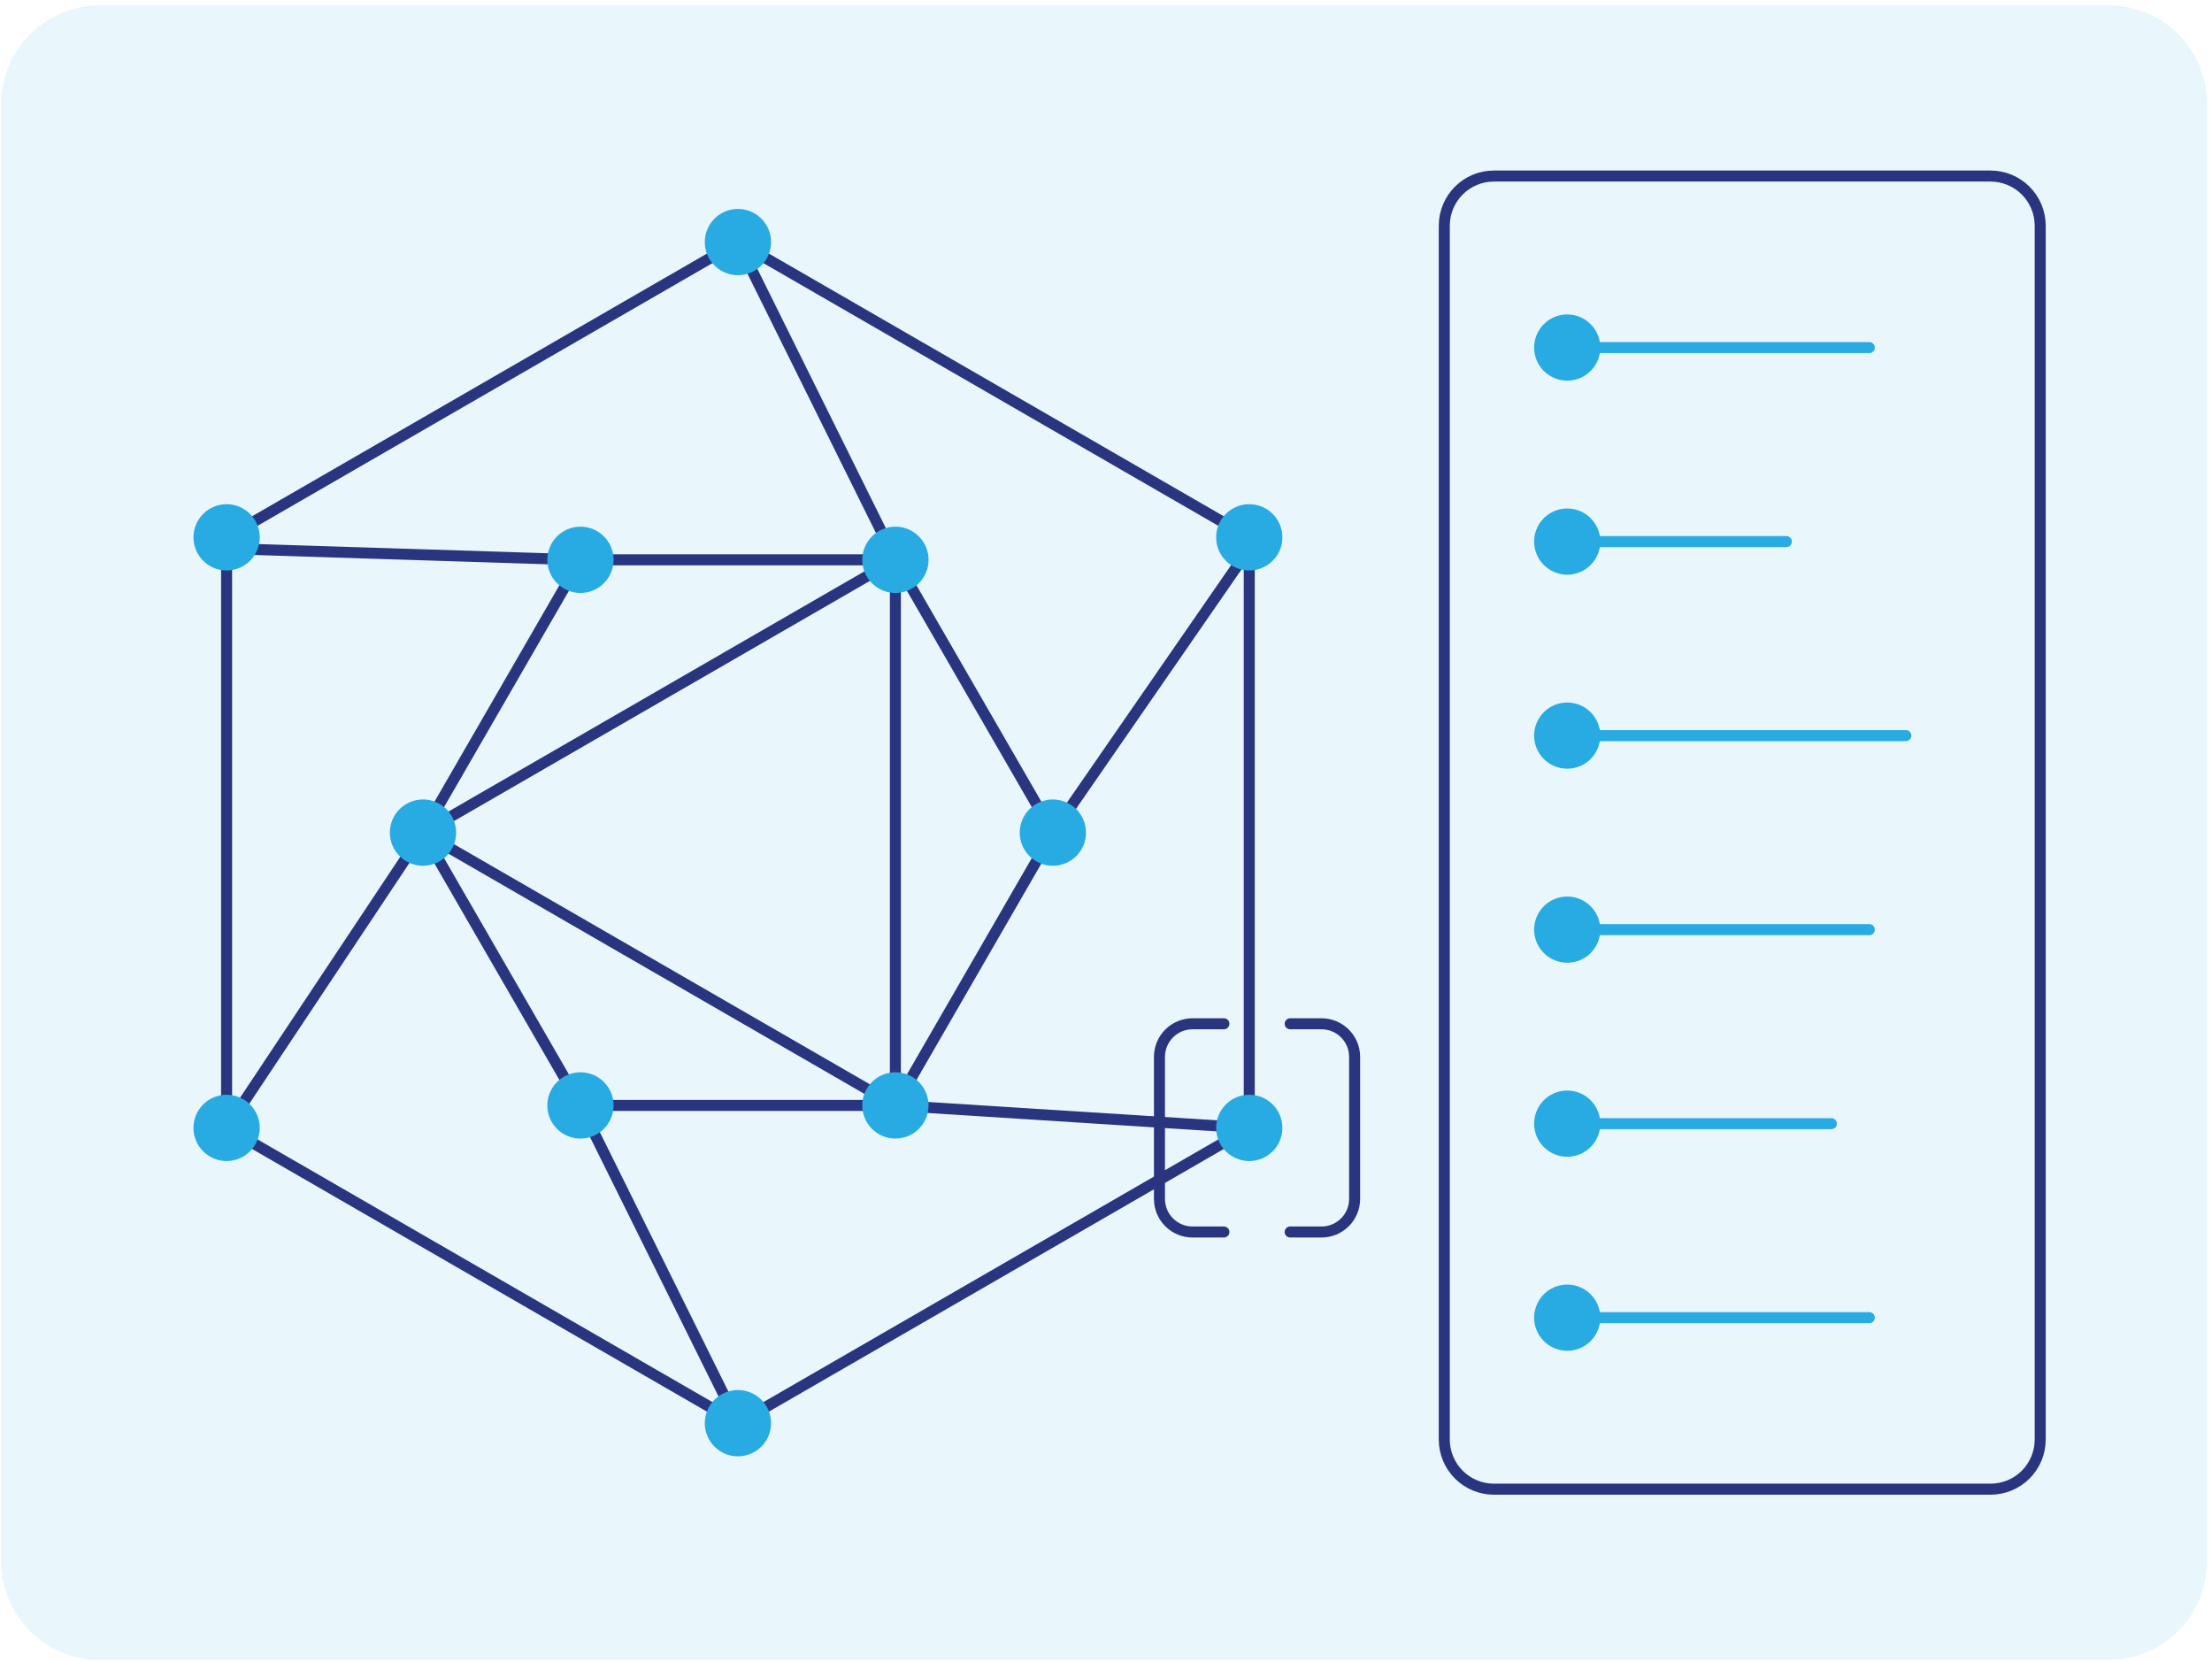 <svg xmlns="http://www.w3.org/2000/svg" xmlns:xlink="http://www.w3.org/1999/xlink" xmlns:serif="http://www.serif.com/" width="100%" height="100%" viewBox="0 0 1671 1255" xml:space="preserve" style="fill-rule:evenodd;clip-rule:evenodd;stroke-linecap:round;stroke-linejoin:round;stroke-miterlimit:1.5;"><rect id="sol3" x="0.741" y="3.848" width="1666.67" height="1250" style="fill:none;"></rect><clipPath id="_clip1"><rect x="0.741" y="3.848" width="1666.67" height="1250"></rect></clipPath><g clip-path="url(#_clip1)"><path d="M830.197,3.848c-0,-0 556.743,-0 762.21,-0c19.892,-0 38.968,7.902 53.034,21.967c14.065,14.065 21.967,33.142 21.967,53.033c-0,222.542 -0,877.458 -0,1100c-0,19.891 -7.902,38.968 -21.967,53.033c-14.066,14.065 -33.142,21.967 -53.034,21.967c-276.877,-0 -1239.79,-0 -1516.67,-0c-19.891,-0 -38.968,-7.902 -53.033,-21.967c-14.065,-14.065 -21.967,-33.142 -21.967,-53.033c-0,-222.542 -0,-877.458 -0,-1100c-0,-19.891 7.902,-38.968 21.967,-53.033c14.065,-14.065 33.142,-21.967 53.033,-21.967c204.121,-0 754.456,-0 754.456,-0" style="fill:#27abe2;fill-opacity:0.1;"></path><circle cx="1183.92" cy="262.501" r="25" style="fill:#27abe2;"></circle><path d="M1183.92,262.501l228.196,-0" style="fill:none;stroke:#27abe2;stroke-width:8.33px;"></path><circle cx="1183.92" cy="409.04" r="25" style="fill:#27abe2;"></circle><path d="M1183.92,409.04l165.544,-0" style="fill:none;stroke:#27abe2;stroke-width:8.33px;"></path><circle cx="1183.92" cy="555.578" r="25" style="fill:#27abe2;"></circle><path d="M1183.92,555.578l255.805,0" style="fill:none;stroke:#27abe2;stroke-width:8.33px;"></path><circle cx="1183.92" cy="702.117" r="25" style="fill:#27abe2;"></circle><path d="M1183.92,702.117l228.196,0" style="fill:none;stroke:#27abe2;stroke-width:8.33px;"></path><circle cx="1183.92" cy="848.656" r="25" style="fill:#27abe2;"></circle><path d="M1183.92,848.656l199.525,0" style="fill:none;stroke:#27abe2;stroke-width:8.33px;"></path><circle cx="1183.92" cy="995.195" r="25" style="fill:#27abe2;"></circle><path d="M1183.92,995.195l228.196,0" style="fill:none;stroke:#27abe2;stroke-width:8.33px;"></path><path d="M1315.09,132.964c0,0 124.356,0 188.629,0c9.946,0 19.484,3.951 26.517,10.984c7.032,7.033 10.983,16.571 10.983,26.516c0,156.906 0,759.862 0,916.767c0,9.946 -3.951,19.484 -10.983,26.517c-7.033,7.033 -16.571,10.983 -26.517,10.983c-84.776,0 -290.387,0 -375.163,0c-9.946,0 -19.484,-3.95 -26.517,-10.983c-7.032,-7.033 -10.983,-16.571 -10.983,-26.517c-0,-156.905 -0,-759.861 -0,-916.767c-0,-20.71 16.789,-37.5 37.5,-37.5c63.777,0 186.534,0 186.534,0" style="fill:none;stroke:#29357f;stroke-width:8.33px;"></path><path d="M557.449,182.817l386.275,223.015" style="fill:none;stroke:#29357f;stroke-width:8.33px;"></path><path d="M943.724,405.832l-0,446.032" style="fill:none;stroke:#29357f;stroke-width:8.33px;"></path><path d="M943.724,851.864l-386.275,223.015" style="fill:none;stroke:#29357f;stroke-width:8.33px;"></path><path d="M557.449,1074.88l-386.274,-223.015" style="fill:none;stroke:#29357f;stroke-width:8.33px;"></path><path d="M171.175,851.864l-0,-446.032" style="fill:none;stroke:#29357f;stroke-width:8.33px;"></path><path d="M171.175,851.864l148.357,-223.016" style="fill:none;stroke:#29357f;stroke-width:8.33px;"></path><path d="M943.724,414.319l-148.358,214.529" style="fill:none;stroke:#29357f;stroke-width:8.33px;"></path><path d="M943.724,851.864l-267.316,-16.974" style="fill:none;stroke:#29357f;stroke-width:8.33px;"></path><path d="M557.449,182.817l118.959,239.989" style="fill:none;stroke:#29357f;stroke-width:8.33px;"></path><path d="M557.449,1074.88l-118.958,-239.989" style="fill:none;stroke:#29357f;stroke-width:8.33px;"></path><path d="M676.408,834.89l-356.876,-206.042" style="fill:none;stroke:#29357f;stroke-width:8.33px;"></path><path d="M676.408,834.89l-0,-412.084" style="fill:none;stroke:#29357f;stroke-width:8.33px;"></path><path d="M676.408,422.806l-356.876,206.042" style="fill:none;stroke:#29357f;stroke-width:8.33px;"></path><path d="M171.175,414.319l267.316,8.487" style="fill:none;stroke:#29357f;stroke-width:8.33px;"></path><path d="M171.175,405.832l386.274,-223.015" style="fill:none;stroke:#29357f;stroke-width:8.33px;"></path><path d="M795.366,628.848l-118.958,206.042" style="fill:none;stroke:#29357f;stroke-width:8.33px;"></path><path d="M676.408,834.89l-237.917,0" style="fill:none;stroke:#29357f;stroke-width:8.33px;"></path><path d="M438.491,834.89l-118.959,-206.042" style="fill:none;stroke:#29357f;stroke-width:8.33px;"></path><path d="M319.532,628.848l118.959,-206.042" style="fill:none;stroke:#29357f;stroke-width:8.33px;"></path><path d="M438.491,422.806l237.917,-0" style="fill:none;stroke:#29357f;stroke-width:8.33px;"></path><path d="M676.408,422.806l118.958,206.042" style="fill:none;stroke:#29357f;stroke-width:8.33px;"></path><path d="M146.141,851.864c0,-13.817 11.217,-25.034 25.034,-25.034c13.816,0 25.033,11.217 25.033,25.034c0,13.816 -11.217,25.033 -25.033,25.033c-13.817,0 -25.034,-11.217 -25.034,-25.033Z" style="fill:#27abe2;"></path><path d="M146.141,405.832c0,-13.816 11.217,-25.033 25.034,-25.033c13.816,-0 25.033,11.217 25.033,25.033c0,13.817 -11.217,25.034 -25.033,25.034c-13.817,-0 -25.034,-11.217 -25.034,-25.034Z" style="fill:#27abe2;"></path><path d="M918.69,405.832c0,-13.816 11.217,-25.033 25.034,-25.033c13.816,-0 25.033,11.217 25.033,25.033c0,13.817 -11.217,25.034 -25.033,25.034c-13.817,-0 -25.034,-11.217 -25.034,-25.034Z" style="fill:#27abe2;"></path><path d="M918.69,851.864c0,-13.817 11.217,-25.034 25.034,-25.034c13.816,0 25.033,11.217 25.033,25.034c0,13.816 -11.217,25.033 -25.033,25.033c-13.817,0 -25.034,-11.217 -25.034,-25.033Z" style="fill:#27abe2;"></path><path d="M532.416,1074.88c-0,-13.816 11.217,-25.033 25.033,-25.033c13.817,-0 25.034,11.217 25.034,25.033c-0,13.817 -11.217,25.034 -25.034,25.034c-13.816,-0 -25.033,-11.217 -25.033,-25.034Z" style="fill:#27abe2;"></path><path d="M532.416,182.817c-0,-13.817 11.217,-25.034 25.033,-25.034c13.817,0 25.034,11.217 25.034,25.034c-0,13.816 -11.217,25.033 -25.034,25.033c-13.816,0 -25.033,-11.217 -25.033,-25.033Z" style="fill:#27abe2;"></path><path d="M413.457,422.806c0,-13.817 11.217,-25.034 25.034,-25.034c13.816,0 25.033,11.217 25.033,25.034c0,13.816 -11.217,25.033 -25.033,25.033c-13.817,0 -25.034,-11.217 -25.034,-25.033Z" style="fill:#27abe2;"></path><path d="M294.499,628.848c-0,-13.816 11.217,-25.034 25.033,-25.034c13.817,0 25.034,11.218 25.034,25.034c-0,13.816 -11.217,25.034 -25.034,25.034c-13.816,-0 -25.033,-11.218 -25.033,-25.034Z" style="fill:#27abe2;"></path><path d="M770.333,628.848c-0,-13.816 11.217,-25.034 25.033,-25.034c13.817,0 25.034,11.218 25.034,25.034c-0,13.816 -11.217,25.034 -25.034,25.034c-13.816,-0 -25.033,-11.218 -25.033,-25.034Z" style="fill:#27abe2;"></path><path d="M413.457,834.89c0,-13.816 11.217,-25.033 25.034,-25.033c13.816,-0 25.033,11.217 25.033,25.033c0,13.817 -11.217,25.034 -25.033,25.034c-13.817,-0 -25.034,-11.217 -25.034,-25.034Z" style="fill:#27abe2;"></path><path d="M651.374,422.806c0,-13.817 11.217,-25.034 25.034,-25.034c13.816,0 25.033,11.217 25.033,25.034c0,13.816 -11.217,25.033 -25.033,25.033c-13.817,0 -25.034,-11.217 -25.034,-25.033Z" style="fill:#27abe2;"></path><path d="M651.374,834.89c0,-13.816 11.217,-25.033 25.034,-25.033c13.816,-0 25.033,11.217 25.033,25.033c0,13.817 -11.217,25.034 -25.033,25.034c-13.817,-0 -25.034,-11.217 -25.034,-25.034Z" style="fill:#27abe2;"></path><path d="M924.567,930.495c0,-0 -11.737,-0 -23.685,-0c-13.807,-0 -25,-11.193 -25,-25c-0,-29.389 -0,-77.873 -0,-107.263c-0,-13.807 11.193,-25 25,-25c11.948,0 23.685,0 23.685,0" style="fill:none;stroke:#29357f;stroke-width:8.33px;"></path><path d="M974.635,773.232c-0,0 11.737,0 23.685,0c13.807,0 25,11.193 25,25c-0,29.39 -0,77.874 -0,107.263c-0,13.807 -11.193,25 -25,25c-11.948,-0 -23.685,-0 -23.685,-0" style="fill:none;stroke:#29357f;stroke-width:8.33px;"></path></g></svg>